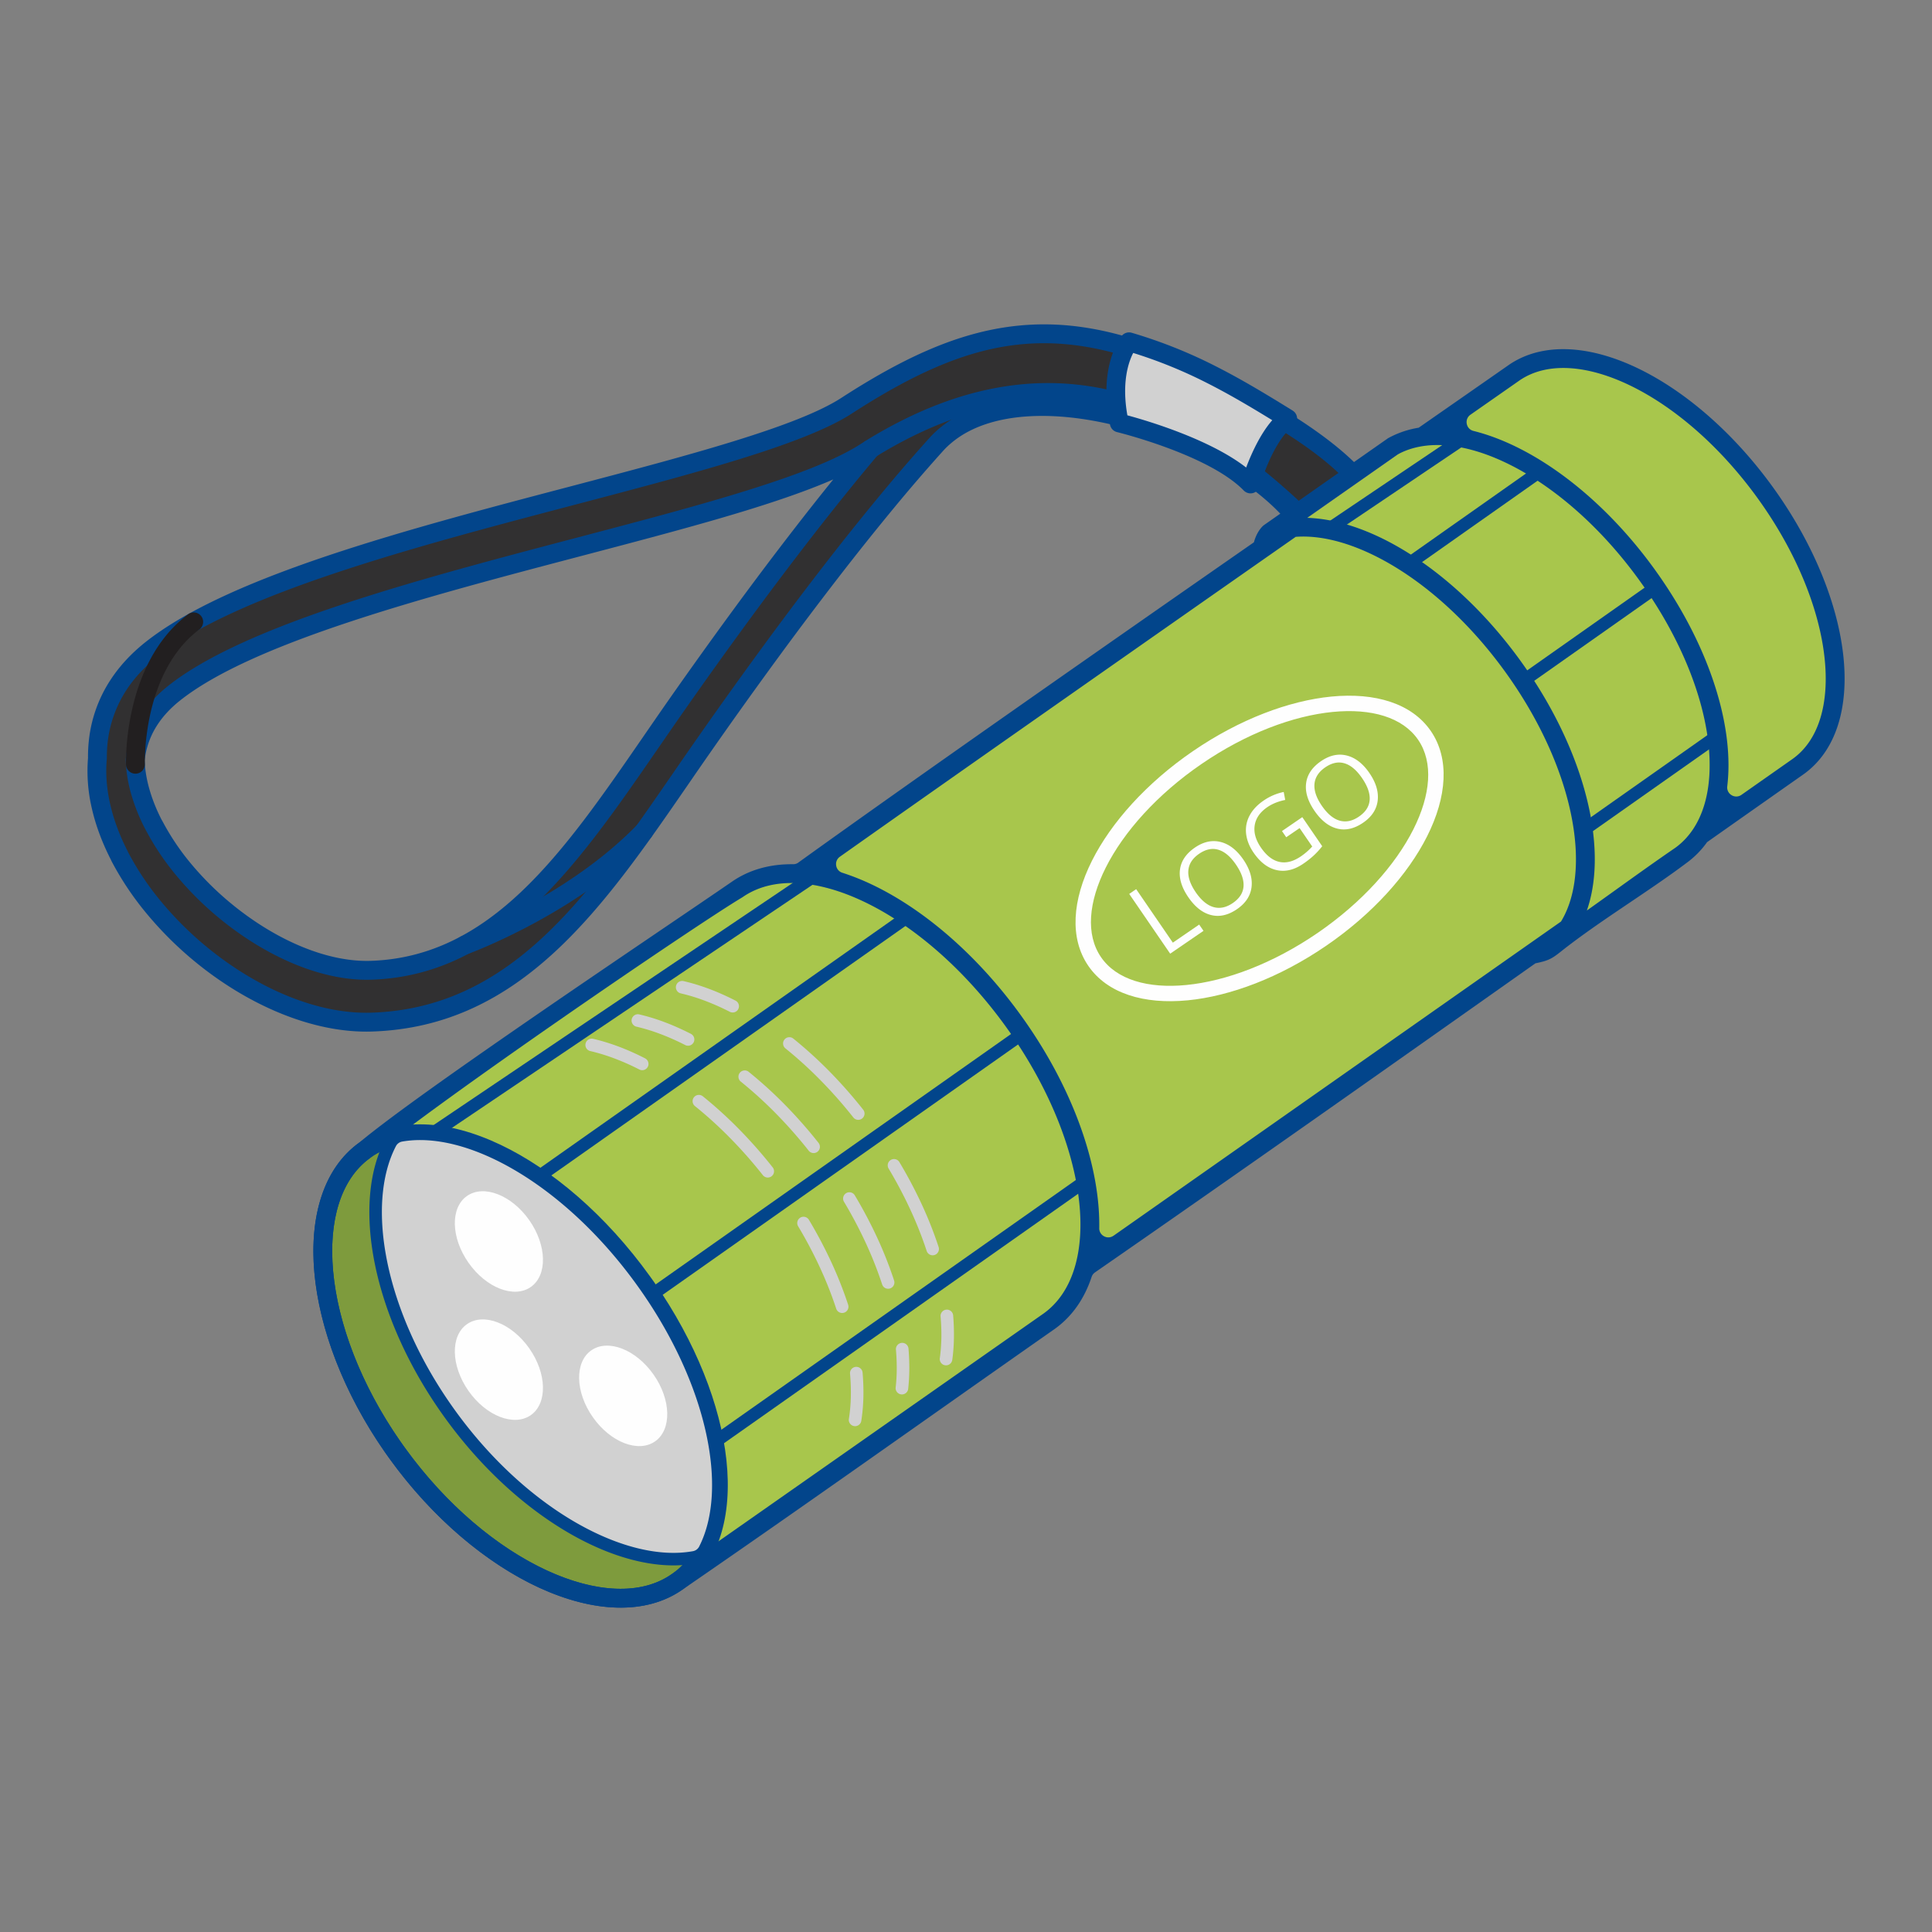 <svg id="Layer_1" xmlns="http://www.w3.org/2000/svg" version="1.1" viewBox="0 0 150 150"><rect x="0" y="0" width="150" height="150" fill="#808080" stroke="none"/><defs><style>.st0{fill:#02458b}.st2{fill:#fefefe}.st2,.st3,.st5{fill-rule:evenodd}.st3{fill:#a8c64c}.st5{fill:#d1d1d1}</style></defs><path class="st3" d="m52.568 122.814 28.846-20.198c5.172-3.621 3.957-14.059-2.716-23.32-6.676-9.267-16.29-13.849-21.472-10.234l-.009.006-28.846 20.198c-5.172 3.621-4.231 14.263 2.441 23.525 6.677 9.267 16.564 13.644 21.746 10.029l.009-.006Z"/><path d="M7.564 58.845c-.007-.794.07-1.58.24-2.351.491-2.233 1.737-4.31 3.932-6.055 6.305-5.013 20.138-8.651 32.58-11.924 9.301-2.446 17.807-4.683 21.391-7.003 9.083-5.876 15.921-7.536 25.994-2.998 9.257 4.171 12.609 7.444 13.571 8.573l-4.448 3.325a14.963 14.963 0 0 0-1.779-1.889c-3.049-2.753-7.62-5.055-12.268-6.196-4.539-1.114-9.091-1.112-12.228.694a7.657 7.657 0 0 0-1.875 1.501c-2.354 2.608-5.085 5.894-8.185 9.899-2.881 3.722-6.081 8.072-9.592 13.081-.77 1.097-1.393 2.002-2.015 2.904-6.658 9.66-12.805 18.577-24.015 18.951-4.383.146-9.211-1.962-13.146-5.159-2.663-2.163-4.941-4.84-6.409-7.662l-.053-.113c-1.272-2.483-1.926-5.085-1.696-7.576ZM67.621 34.83l-.374.242c-3.963 2.564-12.69 4.859-22.232 7.369-12.161 3.198-25.681 6.754-31.503 11.383-1.623 1.291-2.537 2.794-2.888 4.389a7.397 7.397 0 0 0-.126.77c.042 1.631.551 3.336 1.404 5.002l.059.103c1.281 2.462 3.292 4.817 5.656 6.737 3.429 2.785 7.552 4.626 11.2 4.504 9.739-.325 15.482-8.656 21.703-17.681.71-1.03 1.431-2.076 2.027-2.926 3.519-5.02 6.748-9.409 9.677-13.193a205.093 205.093 0 0 1 5.398-6.7Z" style="fill:#313031"/><path class="st0" d="M6.832 58.814c-.002-.416.017-.828.058-1.236a10.632 10.632 0 0 1 1.676-4.77c.683-1.051 1.58-2.04 2.714-2.942 3.231-2.568 8.34-4.768 14.211-6.737 5.805-1.946 12.397-3.681 18.639-5.322 4.632-1.218 9.067-2.385 12.81-3.541 3.683-1.138 6.648-2.252 8.37-3.367 4.625-2.995 8.695-4.916 12.921-5.515 4.245-.602 8.601.135 13.77 2.463 9.352 4.213 12.828 7.602 13.854 8.804l-1.166.871c-.897-1.054-4.12-4.21-13.288-8.34-4.903-2.208-9.004-2.912-12.966-2.35-3.982.565-7.874 2.412-12.332 5.296-1.862 1.202-4.943 2.367-8.733 3.538-3.73 1.153-8.2 2.329-12.868 3.556-6.199 1.63-12.747 3.353-18.545 5.297-5.731 1.922-10.693 4.048-13.766 6.492-1.004.799-1.796 1.669-2.396 2.594a9.327 9.327 0 0 0-1.447 4.119c-.038.372-.054.745-.051 1.117l-.003.072c-.105 1.136-.012 2.302.25 3.473.278 1.243.746 2.487 1.368 3.701l.052.111a21.91 21.91 0 0 0 2.633 3.903 26.44 26.44 0 0 0 3.589 3.528c1.974 1.603 4.171 2.923 6.413 3.803 2.09.82 4.221 1.259 6.247 1.192 5.403-.179 9.594-2.427 13.241-5.797 3.71-3.428 6.889-8.04 10.195-12.836l.032-.047a402.92 402.92 0 0 1 6.949-9.791 298.506 298.506 0 0 1 4.65-6.182 214.663 214.663 0 0 1 4.318-5.406 137.662 137.662 0 0 1 3.903-4.534c.3-.332.617-.631.949-.896.34-.272.71-.522 1.105-.75 1.604-.924 3.54-1.405 5.644-1.525 2.244-.127 4.687.158 7.12.756a32.82 32.82 0 0 1 6.898 2.553c2.155 1.089 4.114 2.39 5.688 3.811a16.338 16.338 0 0 1 1.561 1.603c.109.129.213.259.315.389l-1.173.877a12.58 12.58 0 0 0-.264-.326c-.42-.5-.896-.988-1.418-1.46-1.47-1.327-3.317-2.551-5.364-3.585a31.34 31.34 0 0 0-6.587-2.443c-2.297-.564-4.595-.834-6.692-.715-1.883.107-3.601.528-4.999 1.333a7.32 7.32 0 0 0-.917.626c-.287.23-.549.473-.781.731a136.246 136.246 0 0 0-3.861 4.484 214.724 214.724 0 0 0-4.288 5.373 297.182 297.182 0 0 0-4.626 6.148 394.311 394.311 0 0 0-6.923 9.757l-.032.047c-3.352 4.864-6.576 9.541-10.406 13.08-3.892 3.596-8.38 5.995-14.187 6.188-2.224.074-4.553-.405-6.827-1.297-2.394-.939-4.726-2.337-6.805-4.025a27.79 27.79 0 0 1-3.787-3.725 23.362 23.362 0 0 1-2.811-4.169l-.062-.134c-.676-1.322-1.184-2.678-1.487-4.033a12.678 12.678 0 0 1-.281-3.892ZM66.85 34.456l.374-.242.956 1.086a175.58 175.58 0 0 0-2.619 3.18 224.173 224.173 0 0 0-2.76 3.499 303.8 303.8 0 0 0-4.685 6.225 401.737 401.737 0 0 0-4.971 6.939 436.72 436.72 0 0 0-1.916 2.766l-.108.155c-3.132 4.545-6.145 8.915-9.632 12.22-3.553 3.368-7.573 5.61-12.649 5.779-1.873.062-3.855-.36-5.804-1.144-2.045-.822-4.062-2.046-5.882-3.524a24.908 24.908 0 0 1-3.365-3.302 20.429 20.429 0 0 1-2.48-3.666l-.059-.109a14.623 14.623 0 0 1-1.074-2.697 10.755 10.755 0 0 1-.412-2.618l.004-.098a7.782 7.782 0 0 1 .138-.847 7.75 7.75 0 0 1 1.108-2.61c.513-.78 1.188-1.518 2.041-2.196 2.988-2.376 7.899-4.459 13.6-6.35 5.645-1.873 12.079-3.565 18.172-5.168 4.743-1.247 9.285-2.442 13.177-3.657 3.814-1.19 6.929-2.38 8.846-3.621Zm-2.151 2.764c-1.759.768-3.881 1.516-6.259 2.258-3.847 1.201-8.442 2.409-13.24 3.671-6.067 1.596-12.475 3.281-18.085 5.143-5.554 1.843-10.315 3.853-13.148 6.106-.728.579-1.3 1.201-1.729 1.853a6.293 6.293 0 0 0-.964 2.466l-.043.3c.023.722.146 1.463.356 2.21.227.81.552 1.621.959 2.417l.065.109a18.995 18.995 0 0 0 2.301 3.401 23.547 23.547 0 0 0 3.166 3.104c1.712 1.39 3.598 2.537 5.502 3.302 1.767.711 3.548 1.094 5.211 1.039 4.663-.155 8.384-2.242 11.692-5.377 3.374-3.198 6.344-7.506 9.432-11.987l.107-.156c.691-1.001 1.386-2.01 1.923-2.776a398.405 398.405 0 0 1 4.989-6.962 303.07 303.07 0 0 1 4.709-6.258c.952-1.23 1.879-2.404 2.778-3.521l.276-.342Z"/><path class="st0" d="M68.005 35.454a.733.733 0 1 1-.768-1.248c7.634-4.701 14.3-5.305 20.211-3.582 5.362 1.563 10.063 5.043 14.289 9.107l-1.186.886c-4.031-3.848-8.487-7.123-13.51-8.587-5.533-1.613-11.804-1.028-19.035 3.424Z"/><path class="st5" d="M87.66 26.54s-1.668 2.024-.76 6.298c0 0 7.307 1.784 10.19 4.735 0 0 1.094-3.788 2.886-5.072-4.187-2.591-7.56-4.557-12.316-5.961Z"/><path class="st0" d="M87.982 27.403c-.355.687-.91 2.255-.453 4.843 1.497.404 6.376 1.838 9.222 4.054.389-1.032 1.081-2.595 2.027-3.676-1.763-1.082-3.399-2.046-5.075-2.893a36.526 36.526 0 0 0-5.721-2.328Zm-1.797 5.586c-.981-4.618.895-6.897.9-6.904a.733.733 0 0 1 .782-.249 37.88 37.88 0 0 1 6.492 2.584c1.99 1.006 3.895 2.153 6.001 3.457a.732.732 0 0 1 .042 1.218c-1.582 1.134-2.606 4.675-2.61 4.685a.732.732 0 0 1-1.226.304c-2.735-2.8-9.825-4.533-9.845-4.537a.734.734 0 0 1-.536-.559Z"/><path d="M11.248 59.343a.733.733 0 0 1-1.465.031c0-.022-.268-7.88 4.839-11.693a.732.732 0 0 1 .876 1.172c-4.49 3.352-4.25 10.469-4.25 10.489Z" style="fill:#221f20"/><path class="st0" d="M36.309 74.074a.732.732 0 0 1-.499-1.374c.023-.008 8.113-2.951 13.666-8.668a.731.731 0 0 1 1.048 1.018c-5.788 5.96-14.19 9.016-14.215 9.025Z"/><path class="st3" d="m84.206 98.415 55.354-38.868c4.713-3.3 3.607-12.813-2.475-21.255-6.044-8.388-14.727-12.565-19.472-9.393-.089.06-.114.078-.202.139L87.905 49.756 68.03 63.712l-5.893 4.138c5.155.352 11.651 4.633 16.56 11.446 4.893 6.791 6.85 14.214 5.508 19.119Z"/><path d="M28.381 89.261c5.182-3.615 14.795.966 21.471 10.233 6.676 9.267 7.889 19.711 2.707 23.327-5.182 3.615-15.069-.762-21.746-10.029-6.676-9.267-7.614-19.916-2.432-23.531Z" style="fill:#7e9b3d;fill-rule:evenodd"/><path class="st0" d="M27.963 88.662c2.825-1.971 6.787-1.742 10.909.223 3.987 1.9 8.161 5.445 11.574 10.183l.342.478c3.244 4.655 5.153 9.576 5.61 13.802.473 4.372-.599 8.042-3.331 10.01l-.088.062c-2.838 1.98-6.905 1.788-11.127-.158-4.033-1.86-8.242-5.338-11.631-10.042l-.321-.45c-3.251-4.664-5.097-9.647-5.489-13.933-.405-4.425.735-8.146 3.465-10.113l.088-.062Zm10.278 1.547c-3.646-1.738-7.08-1.992-9.436-.353l-.079.058c-2.279 1.643-3.218 4.882-2.86 8.791.371 4.049 2.13 8.778 5.234 13.228l.307.432c3.237 4.492 7.237 7.804 11.058 9.567 3.752 1.73 7.295 1.952 9.676.29l.072-.05c2.27-1.636 3.146-4.819 2.729-8.67-.433-3.997-2.253-8.674-5.355-13.12l-.327-.461c-3.263-4.529-7.235-7.91-11.018-9.713Z"/><path class="st5" d="M54.441 120.791c-5.456 1.401-13.709-2.96-19.526-11.033-5.689-7.897-7.21-16.796-4.33-21.492 5.402-1.363 13.449 3.154 19.267 11.228 5.689 7.896 7.409 16.644 4.589 21.297Z"/><path class="st0" d="M54.418 121.299c-2.872.682-6.435-.12-10.014-2.142-3.476-1.964-6.982-5.085-9.885-9.114-2.837-3.938-4.655-8.128-5.422-11.94-.791-3.931-.469-7.477.996-9.965a.667.667 0 0 1 .189-.21l.071-.052a.673.673 0 0 1 .259-.119c2.827-.656 6.297.18 9.793 2.217 3.438 2.004 6.921 5.178 9.844 9.235 2.855 3.963 4.727 8.143 5.542 11.929.83 3.855.569 7.323-.857 9.778a.665.665 0 0 1-.19.212l-.069.051a.658.658 0 0 1-.257.119Zm-9.536-2.99c3.196 1.806 6.344 2.585 8.904 2.127a.682.682 0 0 0 .504-.375c1.121-2.215 1.284-5.289.545-8.719-.789-3.663-2.604-7.713-5.378-11.562-2.839-3.942-6.215-7.021-9.542-8.96-3.113-1.814-6.169-2.623-8.675-2.192a.686.686 0 0 0-.507.371c-1.167 2.26-1.386 5.411-.68 8.914.742 3.682 2.504 7.739 5.258 11.562 2.819 3.912 6.214 6.938 9.571 8.835Z"/><path d="M70.507 107.865a.49.49 0 0 1-.971-.111c.054-.472.084-.954.087-1.443a16.41 16.41 0 0 0-.065-1.549.49.49 0 0 1 .975-.081c.047.547.068 1.093.065 1.635-.004.54-.035 1.057-.091 1.548Zm-3.637 2.451a.487.487 0 1 1-.963-.153c.085-.534.135-1.094.151-1.673a16.341 16.341 0 0 0-.06-1.825.489.489 0 1 1 .974-.085c.056.654.076 1.299.06 1.932a13.983 13.983 0 0 1-.162 1.803Zm-1.018-9.008a.488.488 0 0 1-.928.302 29.655 29.655 0 0 0-1.271-3.215 34.104 34.104 0 0 0-1.694-3.201.488.488 0 0 1 .837-.501 35.335 35.335 0 0 1 1.744 3.293 31.02 31.02 0 0 1 1.313 3.322ZM59.988 90.63a.487.487 0 1 1-.764.604 35.418 35.418 0 0 0-2.531-2.871 31.854 31.854 0 0 0-2.73-2.481.488.488 0 1 1 .612-.76 32.951 32.951 0 0 1 2.814 2.557 36.362 36.362 0 0 1 2.599 2.951Zm-9.893-8.454a.487.487 0 0 1-.443.867 18.71 18.71 0 0 0-1.948-.866 14.704 14.704 0 0 0-1.873-.572.488.488 0 1 1 .218-.952c.654.151 1.322.356 1.999.61.67.252 1.355.557 2.047.912Zm23.838 23.407a.487.487 0 1 1-.966-.134c.07-.506.11-1.03.12-1.568.01-.538-.011-1.106-.062-1.699a.49.49 0 0 1 .975-.081c.052.603.073 1.204.062 1.795a14.14 14.14 0 0 1-.127 1.686Zm-1.056-8.755a.488.488 0 0 1-.928.302 29.86 29.86 0 0 0-1.271-3.215 34.104 34.104 0 0 0-1.694-3.201.488.488 0 0 1 .837-.501 35.335 35.335 0 0 1 1.744 3.293 31.02 31.02 0 0 1 1.313 3.322ZM67.013 86.15a.487.487 0 1 1-.764.604 35.418 35.418 0 0 0-2.531-2.871 31.854 31.854 0 0 0-2.73-2.481.488.488 0 1 1 .612-.76 32.951 32.951 0 0 1 2.814 2.557 36.532 36.532 0 0 1 2.599 2.951Zm-9.894-8.454a.487.487 0 0 1-.443.867 18.71 18.71 0 0 0-1.948-.866 14.704 14.704 0 0 0-1.873-.572.488.488 0 1 1 .218-.952c.654.151 1.323.356 1.999.61.67.252 1.354.557 2.047.912Zm12.294 21.711a.488.488 0 1 1-.928.301 29.86 29.86 0 0 0-1.271-3.215 34.104 34.104 0 0 0-1.694-3.201.488.488 0 0 1 .837-.501 35.335 35.335 0 0 1 1.744 3.293 30.811 30.811 0 0 1 1.313 3.322ZM63.548 88.73a.487.487 0 1 1-.764.604 35.784 35.784 0 0 0-2.531-2.871 32.02 32.02 0 0 0-2.73-2.481.488.488 0 1 1 .612-.76 33.119 33.119 0 0 1 2.814 2.557 36.736 36.736 0 0 1 2.6 2.951Zm-9.893-8.454a.487.487 0 0 1-.443.867 18.71 18.71 0 0 0-1.948-.866 14.704 14.704 0 0 0-1.873-.572.489.489 0 0 1 .218-.952 15.66 15.66 0 0 1 1.999.61c.67.252 1.354.558 2.047.912Z" style="fill:#d1d1d1"/><path class="st2" d="M41.215 109.869c1.301-.915 1.246-3.237-.125-5.186-1.37-1.949-3.536-2.788-4.837-1.874-1.301.915-1.246 3.237.125 5.186 1.37 1.949 3.536 2.788 4.837 1.874ZM41.215 99.918c1.301-.914 1.246-3.237-.125-5.186-1.37-1.95-3.536-2.789-4.837-1.874-1.301.914-1.246 3.236.125 5.186 1.37 1.95 3.536 2.789 4.837 1.874ZM50.865 111.905c1.301-.914 1.246-3.236-.125-5.186-1.37-1.95-3.536-2.789-4.837-1.874-1.301.914-1.246 3.237.125 5.186 1.37 1.95 3.536 2.789 4.837 1.874Z"/><path class="st0" d="M42.284 91.628a.488.488 0 0 1-.562-.798l28.68-20.203a.488.488 0 0 1 .562.798l-28.68 20.203Zm67.305-47.41a.488.488 0 0 1-.562-.798l10.416-7.337a.489.489 0 0 1 .562.798l-10.416 7.337ZM50.863 100.944a.489.489 0 0 1-.562-.798l28.77-20.269a.488.488 0 1 1 .562.799l-28.77 20.269Zm67.703-47.697a.488.488 0 1 1-.562-.799l9.833-6.927a.489.489 0 0 1 .562.798l-9.833 6.927ZM55.865 112.297a.488.488 0 0 1-.562-.798L83.779 91.44a.489.489 0 0 1 .562.798l-28.476 20.059Zm67.197-47.335a.488.488 0 0 1-.562-.798l10.524-7.413a.488.488 0 0 1 .562.798l-10.524 7.413ZM33.807 88.43a.489.489 0 0 1-.546-.81l29.7-20.021a.488.488 0 1 1 .546.81l-29.7 20.022Zm69.918-47.133a.488.488 0 1 1-.546-.81l10.175-6.859a.488.488 0 1 1 .546.81l-10.175 6.859Z"/><path class="st2" d="M92.617 58.321c3.619-2.48 7.464-3.919 10.75-4.239 3.41-.332 6.256.536 7.724 2.677 1.469 2.143 1.25 5.109-.29 8.17-1.484 2.949-4.213 6.016-7.832 8.496-3.619 2.48-7.464 3.919-10.75 4.239-3.411.332-6.256-.534-7.724-2.677-1.467-2.142-1.25-5.109.29-8.17 1.484-2.949 4.213-6.016 7.832-8.497Zm10.868-3.048c-3.095.302-6.739 1.671-10.191 4.037-3.452 2.366-6.044 5.27-7.442 8.048-1.343 2.67-1.572 5.199-.37 6.954s3.644 2.454 6.619 2.164c3.095-.302 6.739-1.671 10.191-4.037 3.451-2.366 6.043-5.27 7.442-8.048 1.343-2.67 1.572-5.199.37-6.953-1.202-1.755-3.644-2.454-6.619-2.164Z"/><path class="st2" d="m90.853 74.045-3.18-4.641.539-.37 2.847 4.153 2.046-1.403.334.487-2.586 1.772Zm5.678-7.309c.509.743.721 1.456.639 2.139-.085.683-.461 1.254-1.13 1.712-.684.469-1.355.621-2.011.457-.658-.163-1.248-.625-1.77-1.386-.518-.756-.733-1.469-.646-2.14.088-.671.474-1.242 1.159-1.711.668-.458 1.333-.602 1.998-.436.665.166 1.252.623 1.762 1.366Zm-3.699 2.533c.431.628.891 1.013 1.381 1.155.491.141.992.037 1.501-.312.515-.353.793-.781.833-1.284.04-.503-.156-1.071-.588-1.702-.427-.624-.882-1.008-1.365-1.151-.482-.144-.98-.04-1.492.311-.514.352-.793.782-.838 1.291-.045.508.145 1.072.569 1.691Zm6.701-4.745 1.577-1.081 1.547 2.258a6.225 6.225 0 0 1-.628.691 6.981 6.981 0 0 1-.84.665c-.703.482-1.393.648-2.071.497-.677-.15-1.274-.601-1.791-1.355-.331-.482-.522-.971-.579-1.466a2.387 2.387 0 0 1 .266-1.405c.232-.442.594-.829 1.083-1.164a4.248 4.248 0 0 1 1.57-.676l.117.619c-.541.109-1.005.297-1.391.562-.566.388-.891.858-.978 1.412-.087.553.075 1.128.484 1.725.429.626.908.997 1.435 1.111.528.115 1.088-.032 1.68-.438.321-.22.61-.472.866-.757l-.979-1.429-1.038.711-.329-.48Zm6.791-4.5c.509.743.721 1.456.639 2.139-.085.684-.461 1.254-1.13 1.712-.684.469-1.355.621-2.011.457-.658-.163-1.248-.625-1.77-1.386-.518-.756-.733-1.469-.645-2.14.088-.671.473-1.242 1.159-1.711.668-.457 1.333-.602 1.998-.436.665.167 1.252.623 1.762 1.366Zm-3.699 2.533c.431.628.891 1.014 1.381 1.156.491.141.992.037 1.501-.312.515-.353.793-.78.833-1.284.04-.503-.156-1.071-.588-1.702-.427-.624-.882-1.008-1.365-1.151-.482-.144-.98-.04-1.492.311-.514.352-.793.782-.839 1.291-.045.508.145 1.072.569 1.691Z"/><path d="m108.514 35.283-7.029 4.922c2.075.063 4.362.771 6.67 2.033 3.457 1.89 6.991 5.034 9.927 9.11 3.162 4.389 5.059 9.064 5.585 13.111.303 2.327.154 4.458-.463 6.232 2.282-1.618 4.569-3.296 6.874-4.874 2.124-1.544 2.952-4.481 2.568-8.044-.401-3.72-2.116-8.083-5.057-12.283l-.281-.395c-2.963-4.114-6.544-7.223-9.989-8.969-3.34-1.693-6.52-2.091-8.804-.844Zm-56.361 86.93 28.886-20.243c2.273-1.639 3.168-4.829 2.745-8.69-.439-4.007-2.271-8.696-5.389-13.148l-.291-.409c-3.263-4.529-7.235-7.91-11.018-9.712-3.639-1.734-7.067-1.991-9.422-.363l-.038.025c-3.861 2.312-23.928 16.05-28.881 20.224l-.039.031c-2.268 1.651-3.2 4.891-2.838 8.799.376 4.059 2.147 8.799 5.267 13.255l.272.382c3.237 4.492 7.237 7.804 11.058 9.567 3.75 1.729 7.292 1.951 9.673.293l.009-.007.007-.004ZM86.457 95.94l34.739-24.392c1.052-1.726 1.379-4.143 1.02-6.9-.497-3.821-2.304-8.257-5.322-12.446-2.806-3.895-6.166-6.89-9.44-8.68-2.443-1.336-4.821-1.994-6.854-1.842-11.713 8.193-26.57 18.599-35.391 24.836a.69.69 0 0 0-.289.682.69.69 0 0 0 .481.563 18.6 18.6 0 0 1 2.313.924c3.988 1.9 8.161 5.445 11.574 10.183l.302.426c3.263 4.659 5.183 9.593 5.647 13.831.084.766.12 1.51.109 2.227a.691.691 0 0 0 .374.634c.24.127.512.11.734-.046Zm48.751-34.23 3.989-2.801c2.052-1.48 2.841-4.367 2.458-7.864-.399-3.642-2.065-7.904-4.9-11.953l-.264-.372c-2.947-4.09-6.527-7.149-9.942-8.797-3.285-1.584-6.382-1.846-8.523-.421l-.015.01-3.843 2.685a.69.69 0 0 0-.289.705.69.69 0 0 0 .522.555c1.163.29 2.364.749 3.575 1.363 3.641 1.846 7.412 5.113 10.517 9.422l.292.412c3.086 4.407 4.889 9.015 5.315 12.965.13 1.209.132 2.36.004 3.43a.692.692 0 0 0 .338.689.691.691 0 0 0 .766-.028Zm-73.219 5.254c9.084-6.535 23.125-16.342 35.364-24.86.259-.947.762-1.322.762-1.322l9.566-6.698a.69.69 0 0 1 .109-.073 7.305 7.305 0 0 1 2.356-.803c2.731-1.9 5.13-3.57 7.053-4.913l.013-.009c2.607-1.735 6.224-1.489 9.975.32 3.62 1.746 7.399 4.968 10.492 9.261l.276.389c2.98 4.256 4.734 8.763 5.158 12.635.44 4.018-.545 7.392-3.06 9.205l-.071.05a5921.37 5921.37 0 0 0-7.445 5.238 7.033 7.033 0 0 1-1.591 1.612c-3.069 2.308-6.807 4.536-9.778 6.898-.722.575-.994.698-1.959.898-11.376 8.036-22.76 16.073-34.19 23.994a.676.676 0 0 0-.267.357c-.554 1.671-1.496 3.05-2.839 4.018l-.079.056c-9.609 6.728-19.195 13.565-28.857 20.207-2.839 1.977-6.904 1.784-11.124-.161-4.033-1.86-8.242-5.338-11.631-10.042l-.283-.4c-3.269-4.669-5.127-9.663-5.525-13.96-.41-4.423.723-8.146 3.443-10.121a.576.576 0 0 0 .039-.03c4.767-4.002 22.905-16.113 28.918-20.247 1.36-.947 2.983-1.384 4.759-1.365a.679.679 0 0 0 .419-.132Z" style="fill-rule:evenodd;fill:#02458b"/></svg>